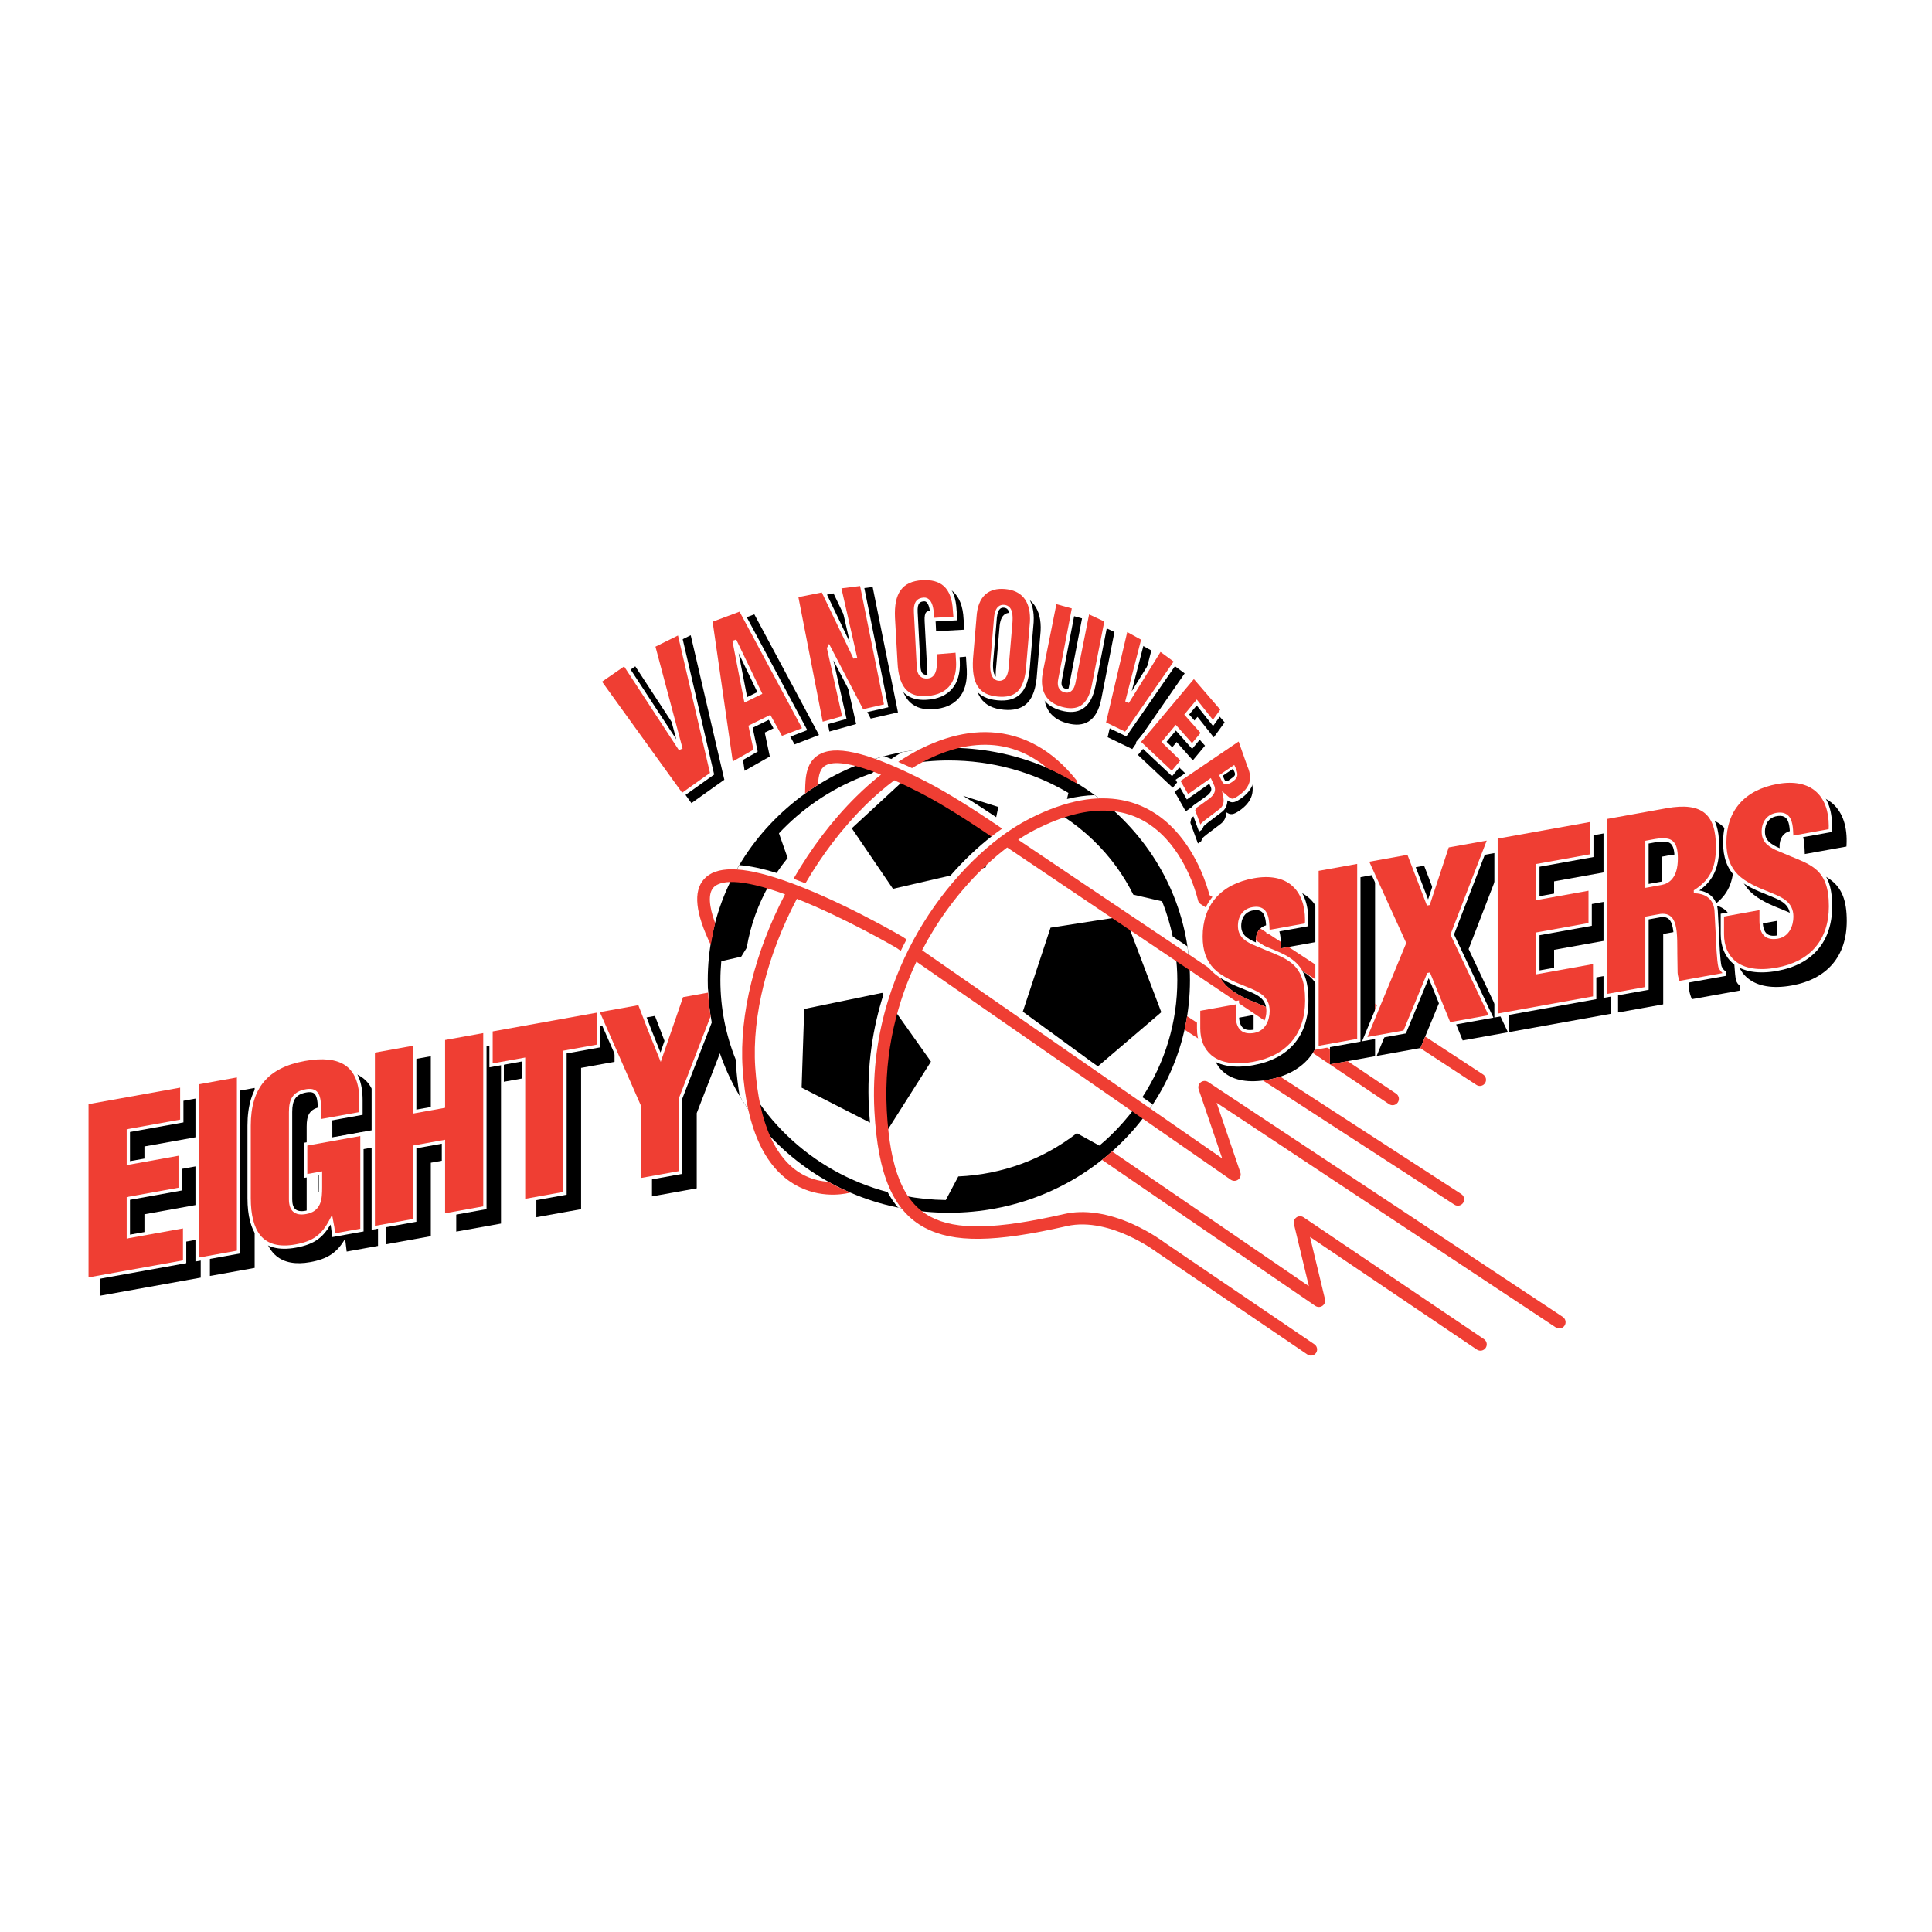 <?xml version="1.0" encoding="utf-8"?>
<!-- Generator: Adobe Illustrator 13.0.0, SVG Export Plug-In . SVG Version: 6.00 Build 14948)  -->
<!DOCTYPE svg PUBLIC "-//W3C//DTD SVG 1.0//EN" "http://www.w3.org/TR/2001/REC-SVG-20010904/DTD/svg10.dtd">
<svg version="1.0" id="Layer_1" xmlns="http://www.w3.org/2000/svg" xmlns:xlink="http://www.w3.org/1999/xlink" x="0px" y="0px"
	 width="192.756px" height="192.756px" viewBox="0 0 192.756 192.756" enable-background="new 0 0 192.756 192.756"
	 xml:space="preserve">
<g>
	<polygon fill-rule="evenodd" clip-rule="evenodd" fill="#FFFFFF" points="0,0 192.756,0 192.756,192.756 0,192.756 0,0 	"/>
	<path fill-rule="evenodd" clip-rule="evenodd" d="M182.645,87.784c-0.663-0.495-1.481-0.824-2.429-1.205l-1.491-0.627
		c-0.832-0.42-1.266-0.832-1.161-1.788c0.089-0.754,0.562-1.229,1.298-1.3c0.325-0.036,0.566,0.02,0.743,0.172
		c0.388,0.334,0.418,1.095,0.443,1.765l0.017,0.409l0.187-0.034l3.97-0.714l0.007-0.13c0.103-1.827-0.372-3.262-1.374-4.148
		c-0.967-0.855-2.387-1.144-4.107-0.834c-3.418,0.615-5.378,2.859-5.378,6.157c0,1.493,0.4,2.591,1.258,3.456
		c0.845,0.82,2.049,1.335,3.211,1.793c-0.005-0.001,0.319,0.134,0.319,0.134c0.978,0.403,1.9,0.784,1.9,2.023
		c0,0.757-0.331,1.701-1.264,1.868c-0.47,0.084-0.826,0.028-1.061-0.167c-0.272-0.229-0.405-0.651-0.405-1.292v-1.454l-4.195,0.755
		v2.035c0,1.242,0.425,2.254,1.229,2.926c0.985,0.824,2.506,1.08,4.396,0.74c3.544-0.637,5.495-2.924,5.495-6.439
		C184.252,89.852,183.771,88.625,182.645,87.784L182.645,87.784z"/>
	<path fill-rule="evenodd" clip-rule="evenodd" d="M173.553,98.309c-0.14-0.096-0.246-0.242-0.346-0.473
		c-0.141-0.66-0.205-2.182-0.262-3.524l-0.105-1.977c-0.065-1.118-0.748-1.856-1.843-2.036c1.397-1.007,1.985-2.301,1.985-4.38
		c0-1.723-0.399-2.896-1.223-3.584c-0.862-0.721-2.201-0.906-4.094-0.565l-6.23,1.122v18.123l4.504-0.811c0,0,0-6.756,0-7.021
		c0.22-0.04,1.24-0.223,1.24-0.223c0.755-0.081,1.103,0.332,1.229,1.474c0.065,0.592,0.064,1.333,0.064,2.117l0.029,1.981
		c0.027,0.406,0.141,0.748,0.248,1.029l0.049,0.127l4.823-0.867v-0.461L173.553,98.309L173.553,98.309L173.553,98.309z
		 M165.774,85.479c2.039-0.415,2.917-0.478,2.917,1.633c0,1.091-0.285,2.257-1.494,2.475l-1.423,0.256V85.479L165.774,85.479z"/>
	<path fill-rule="evenodd" clip-rule="evenodd" d="M155.053,98.27c0-0.342,0-3.264,0-3.507c0.257-0.046,5.217-0.939,5.217-0.939
		v-3.892c0,0-4.858,0.875-5.217,0.939c0-0.333,0-2.701,0-2.938c0.257-0.046,5.383-0.969,5.383-0.969v-3.893l-0.193,0.035
		l-9.693,1.744v18.123l10.172-1.83V97.25C160.721,97.25,155.414,98.205,155.053,98.27L155.053,98.27z"/>
	<path fill-rule="evenodd" clip-rule="evenodd" d="M146.525,94.686c0.05-0.13,3.779-9.792,3.779-9.792l-0.289,0.052l-4.271,0.769
		c0,0-1.594,4.83-1.807,5.474c-0.243-0.634-1.853-4.816-1.853-4.816l-4.492,0.809c0,0,3.747,8.243,3.806,8.371
		c-0.054,0.13-4.049,9.795-4.049,9.795l4.369-0.787c0,0,2.05-4.959,2.279-5.514c0.227,0.559,1.936,4.756,1.936,4.756l4.518-0.812
		C150.452,102.99,146.584,94.811,146.525,94.686L146.525,94.686z"/>
	<polygon fill-rule="evenodd" clip-rule="evenodd" points="136.998,87.289 132.688,88.064 132.688,106.188 137.192,105.377 
		137.192,87.254 136.998,87.289 	"/>
	<path fill-rule="evenodd" clip-rule="evenodd" d="M130.39,97.188c-0.663-0.496-1.481-0.824-2.429-1.205l-1.491-0.628
		c-0.832-0.421-1.266-0.832-1.161-1.788c0.089-0.754,0.562-1.229,1.299-1.3c0.324-0.036,0.566,0.021,0.742,0.172
		c0.389,0.334,0.418,1.095,0.443,1.766l0.017,0.409l0.187-0.034l3.97-0.715l0.007-0.13c0.104-1.828-0.372-3.262-1.374-4.148
		c-0.967-0.855-2.388-1.144-4.108-0.834c-3.417,0.615-5.376,2.858-5.376,6.157c0,1.494,0.399,2.592,1.257,3.457
		c0.845,0.818,2.049,1.334,3.211,1.793c-0.004-0.002,0.32,0.133,0.32,0.133c0.977,0.404,1.899,0.785,1.899,2.021
		c0,0.758-0.331,1.701-1.264,1.869c-0.47,0.086-0.826,0.029-1.061-0.168c-0.272-0.227-0.405-0.65-0.405-1.291v-1.455l-4.195,0.756
		v2.035c0,1.242,0.425,2.254,1.229,2.926c0.985,0.824,2.506,1.08,4.396,0.74c3.544-0.637,5.495-2.924,5.495-6.439
		C131.997,99.256,131.517,98.029,130.39,97.188L130.39,97.188z"/>
	<path fill-rule="evenodd" clip-rule="evenodd" d="M111.669,81.392c-4.543-4.375-10.58-6.786-17.001-6.786
		c-6.42,0-12.458,2.41-17.001,6.786c-4.549,4.382-7.054,10.209-7.054,16.411c0,0.867,0.055,1.727,0.151,2.578l-1.422,0.256
		c0,0-1.803,5.234-2.022,5.869c-0.241-0.629-1.977-5.15-1.977-5.15l-4.522,0.814l-10.55,1.898v3.859c0,0,2.899-0.521,3.242-0.584
		c0,0.383,0,14.098,0,14.098l4.464-0.803c0,0,0-13.828,0-14.098c0.25-0.045,3.336-0.602,3.336-0.602v-2.648
		c1.109,2.527,3.715,8.461,3.736,8.51c0,0.068,0,7.564,0,7.564l4.465-0.805c0,0,0-7.445,0-7.506c0.011-0.031,1.186-3.062,2.31-5.969
		c1.163,3.402,3.138,6.521,5.843,9.127c4.542,4.375,10.581,6.785,17.001,6.785c6.421,0,12.458-2.41,17.001-6.785
		c4.549-4.383,7.054-10.211,7.054-16.41C118.723,91.603,116.218,85.774,111.669,81.392L111.669,81.392z"/>
	<path fill-rule="evenodd" clip-rule="evenodd" d="M49.791,104.154l-4.271,0.77c0,0,0,6.502,0,6.766
		c-0.229,0.041-2.217,0.4-2.537,0.457c0-0.371,0-6.766,0-6.766l-4.464,0.803v17.957l4.464-0.805c0,0,0-7.064,0-7.33
		c0.229-0.041,2.217-0.4,2.537-0.457c0,0.373,0,7.33,0,7.33l4.465-0.803v-17.957L49.791,104.154L49.791,104.154z"/>
	<path fill-rule="evenodd" clip-rule="evenodd" d="M31.771,115.457v3.506c0,0,1.188-0.213,1.48-0.266c0,0.289,0,1.189,0,1.189
		c0,1.24-0.095,2.135-1.321,2.355c-0.454,0.082-0.792,0.031-1.006-0.146c-0.217-0.182-0.327-0.516-0.327-0.992v-8.717
		c0-1.061,0.244-1.76,1.459-1.957c0.341-0.055,0.583-0.016,0.74,0.119c0.299,0.256,0.361,0.891,0.361,1.766v1.16l4.465-0.805v-1.453
		c0-1.646-0.441-2.852-1.31-3.578c-0.967-0.809-2.481-1.035-4.5-0.672c-3.875,0.697-5.681,2.852-5.681,6.775v7.236
		c0,2.078,0.482,3.533,1.432,4.328c0.802,0.67,1.943,0.879,3.391,0.617c1.725-0.311,2.678-0.943,3.479-2.33
		c0.054,0.449,0.155,1.277,0.155,1.277l3.127-0.564v-9.92L31.771,115.457L31.771,115.457z"/>
	<polygon fill-rule="evenodd" clip-rule="evenodd" points="25.213,108.578 20.943,109.346 20.943,127.303 25.407,126.5 
		25.407,108.543 25.213,108.578 	"/>
	<path fill-rule="evenodd" clip-rule="evenodd" d="M14.41,124.619c0-0.34,0-3.229,0-3.471c0.257-0.047,5.169-0.932,5.169-0.932
		v-3.857c0,0-4.81,0.865-5.169,0.93c0-0.332,0-2.672,0-2.908c0.258-0.045,5.334-0.959,5.334-0.959v-3.859l-0.194,0.035l-9.604,1.729
		v17.955l10.08-1.812v-3.859C20.026,123.609,14.771,124.555,14.41,124.619L14.41,124.619z"/>
	<path fill-rule="evenodd" clip-rule="evenodd" fill="#FFFFFF" d="M117.289,95.148l1.36,0.912c-0.043-0.55-0.099-1.097-0.181-1.639
		l-1.466-0.983c-0.253-1.201-0.604-2.375-1.057-3.511l-2.875-0.665c-0.987-1.991-2.329-3.826-3.997-5.432
		c-0.937-0.902-1.949-1.704-3.022-2.404l0.081-0.348c1.71-0.501,3.289-0.646,4.729-0.425c-0.53-0.467-1.081-0.906-1.647-1.321
		c-0.854,0.021-1.773,0.141-2.761,0.383l0.142-0.606c-3.553-2.107-7.648-3.238-11.927-3.238c-1.439,0-2.857,0.132-4.242,0.381
		c1.161-0.705,2.32-1.245,3.46-1.625c-1.317,0.041-2.617,0.177-3.889,0.417c-0.358,0.211-0.715,0.441-1.073,0.68
		c-0.236-0.097-0.467-0.188-0.692-0.273c-0.692,0.184-1.375,0.397-2.045,0.64c0.449,0.13,0.95,0.297,1.508,0.507
		c-0.229,0.173-0.457,0.351-0.684,0.535c0.048-0.017,0.098-0.03,0.146-0.046c-3.207,1.073-6.146,2.836-8.616,5.216
		c-0.284,0.273-0.558,0.553-0.824,0.838l0.711,2.016l0.157,0.446c-0.395,0.483-0.764,0.981-1.107,1.494
		c-1.445-0.45-2.681-0.709-3.714-0.78c-0.242,0.409-0.472,0.823-0.688,1.245c0.824-0.021,2.013,0.142,3.709,0.646
		c-1.136,1.969-1.91,4.113-2.285,6.355l-0.546,0.884L72.6,95.756l-0.637,0.146c-0.056,0.628-0.089,1.261-0.089,1.898
		c0,2.758,0.531,5.436,1.536,7.932c0.007,0.174,0.013,0.348,0.024,0.52c0.074,1.105,0.197,2.137,0.365,3.1
		c0.611,1.027,1.309,2.01,2.086,2.943c-0.373-0.996-0.666-2.123-0.875-3.377c0-0.002-0.001-0.002-0.001-0.004
		c0.969,1.582,2.149,3.057,3.533,4.389c2.825,2.723,6.265,4.633,10.016,5.631c-0.001,0-0.002,0-0.003-0.002
		c0.311,0.58,0.66,1.096,1.053,1.549c0.755,0.156,1.521,0.275,2.294,0.359c-0.622-0.391-1.165-0.896-1.635-1.52
		c1.337,0.25,2.706,0.391,4.095,0.408l1.248-2.354c4.354-0.193,8.459-1.701,11.826-4.318l2.245,1.242
		c0.379-0.32,0.752-0.648,1.112-0.996c0.91-0.875,1.728-1.816,2.46-2.805c0.352,0.244,0.696,0.482,1.037,0.719
		c0.251-0.34,0.491-0.684,0.722-1.035c-0.338-0.234-0.685-0.475-1.037-0.719c2.267-3.461,3.486-7.471,3.486-11.662
		C117.461,96.908,117.399,96.022,117.289,95.148L117.289,95.148L117.289,95.148z M89.357,119.129c0.035,0.01,0.07,0.016,0.105,0.025
		C89.427,119.145,89.392,119.139,89.357,119.129L89.357,119.129z"/>
	<path fill-rule="evenodd" clip-rule="evenodd" d="M99.389,81.53l0.214-1.021l-3.517-1.109C97.273,80.13,98.428,80.885,99.389,81.53
		L99.389,81.53z"/>
	<path fill-rule="evenodd" clip-rule="evenodd" d="M102.045,100.934l7.021,5.125c0.157,0.109,0.315,0.219,0.472,0.328l6.326-5.4
		l-3.463-9.115l-0.6-0.402l-6.989,1.084L102.045,100.934L102.045,100.934z"/>
	<path fill-rule="evenodd" clip-rule="evenodd" d="M96.968,86.858l1.373-0.318l0.256-1.225C98.045,85.796,97.5,86.313,96.968,86.858
		L96.968,86.858z"/>
	<path fill-rule="evenodd" clip-rule="evenodd" d="M94.833,87.352c1.313-1.504,2.724-2.846,4.165-3.958l0.111-0.531
		c-0.076-0.052-0.152-0.104-0.229-0.156c-1.826-1.231-4.453-2.929-6.596-4.029c-0.704-0.361-1.356-0.68-1.965-0.965l-5.337,4.926
		l4.11,6.041L94.833,87.352L94.833,87.352z"/>
	<path fill-rule="evenodd" clip-rule="evenodd" d="M86.692,110.543c-0.23-4.283,0.422-8.088,1.447-11.318l-0.12-0.168L87.95,99.07
		l-7.712,1.592l-0.261,7.854l6.824,3.49C86.757,111.533,86.72,111.049,86.692,110.543L86.692,110.543z"/>
	<path fill-rule="evenodd" clip-rule="evenodd" d="M92.883,105.916l-3.835-5.408c-0.825,2.902-1.323,6.246-1.123,9.969
		c0.042,0.777,0.103,1.508,0.182,2.197l0.367,0.188L92.883,105.916L92.883,105.916z"/>
	<path fill-rule="evenodd" clip-rule="evenodd" fill="#EF3E33" d="M98.818,74.321c2.056,0.118,3.94,0.887,5.631,2.286
		c0.604,0.273,1.269,0.614,1.856,0.93c0.47,0.253,0.889,0.489,1.188,0.66c0.004-0.144-0.039-0.29-0.136-0.411
		c-2.372-2.949-5.221-4.539-8.468-4.724c-2.938-0.168-6.124,0.863-9.269,2.954c0.44,0.19,0.894,0.394,1.372,0.619
		C93.68,74.987,96.357,74.181,98.818,74.321L98.818,74.321z"/>
	<path fill-rule="evenodd" clip-rule="evenodd" fill="#EF3E33" d="M79.171,87.673c0.394,0.146,0.79,0.298,1.187,0.457
		c1.666-2.854,3.683-5.518,5.969-7.776c0.955-0.944,1.925-1.773,2.898-2.503c0.788,0.354,1.658,0.772,2.622,1.267
		c2.142,1.1,4.769,2.798,6.595,4.029c0.16,0.108,0.316,0.214,0.469,0.318c0.357-0.278,0.715-0.546,1.074-0.794
		c-0.267-0.183-0.546-0.374-0.838-0.569c-1.854-1.25-4.526-2.978-6.724-4.105c-5.345-2.743-8.669-3.644-10.46-2.837
		c-1.569,0.706-1.606,2.413-1.633,3.659l-0.009,0.354c0,0.001,0,0.002,0,0.003c0.434-0.32,0.843-0.591,1.168-0.795
		c0.042-0.026,0.082-0.051,0.121-0.075c0.049-0.982,0.205-1.696,0.87-1.995c0.704-0.316,2.21-0.318,5.417,0.975
		c-0.827,0.655-1.648,1.375-2.457,2.174C83.031,81.835,80.911,84.652,79.171,87.673L79.171,87.673z"/>
	<path fill-rule="evenodd" clip-rule="evenodd" fill="#EF3E33" d="M82.652,117.91c-0.689-0.045-1.507-0.203-2.338-0.611
		c-2.87-1.412-4.586-5.146-4.963-10.803c-0.348-5.211,1.241-11.294,4.153-16.822c4.79,1.903,9.706,4.76,9.92,4.885
		c0.002,0.002,0.161,0.111,0.446,0.309c0.189-0.394,0.381-0.772,0.575-1.138c-0.21-0.145-0.322-0.223-0.322-0.223
		c-0.013-0.009-0.026-0.018-0.04-0.026c-0.266-0.156-6.566-3.837-12.058-5.701c-4.071-1.382-6.624-1.397-7.805-0.046
		c-1.069,1.223-0.84,3.364,0.694,6.536c0.03-0.174,0.063-0.364,0.1-0.565c0.094-0.51,0.21-1.082,0.338-1.6
		c-0.633-1.714-0.703-2.944-0.182-3.54c0.448-0.512,1.88-1.14,6.449,0.411c0.233,0.079,0.468,0.163,0.704,0.249
		c-2.973,5.702-4.59,11.971-4.231,17.355c0.415,6.219,2.321,10.205,5.665,11.852c2.546,1.252,4.945,0.584,5.046,0.557
		c0.011-0.004,0.02-0.01,0.03-0.014c-0.165-0.064-0.4-0.164-0.686-0.295C83.731,118.49,83.209,118.232,82.652,117.91L82.652,117.91z
		"/>
	<path fill-rule="evenodd" clip-rule="evenodd" fill="#EF3E33" d="M139.012,101.33c-0.596-0.391-1.203-0.789-1.819-1.193v1.479
		l1.339,0.877C138.686,102.119,138.847,101.73,139.012,101.33L139.012,101.33z"/>
	<path fill-rule="evenodd" clip-rule="evenodd" fill="#EF3E33" d="M132.688,97.186c-1.422-0.932-2.818-1.847-4.129-2.707
		l-0.563,0.102l-0.187,0.034l-0.017-0.409c-0.003-0.078-0.006-0.157-0.01-0.236c-0.714-0.468-1.396-0.915-2.036-1.334
		c-0.238,0.224-0.393,0.539-0.438,0.933c-0.01,0.089-0.011,0.169-0.011,0.249l7.391,4.845V97.186L132.688,97.186z"/>
	<path fill-rule="evenodd" clip-rule="evenodd" fill="#EF3E33" d="M155.916,131.389l-35.381-23.438
		c-0.225-0.148-0.52-0.139-0.734,0.027c-0.157,0.121-0.245,0.307-0.245,0.498c0,0.068,0.011,0.137,0.033,0.205
		c0,0,1.929,5.66,2.349,6.895c-2.187-1.518-23.452-16.268-29.94-20.768c0.386-0.74,0.777-1.427,1.159-2.045
		c2.022-3.274,4.635-6.177,7.33-8.21c0.565,0.396,16.191,10.894,27.254,18.322c0.041-0.188,0.062-0.379,0.062-0.561
		c0-0.578-0.203-0.969-0.519-1.262c-0.212-0.143-0.425-0.285-0.64-0.43c-0.233-0.119-0.485-0.223-0.741-0.33
		c0,0-0.324-0.135-0.32-0.133c-1.162-0.459-2.366-0.975-3.211-1.793c-0.341-0.344-0.606-0.727-0.806-1.154
		c-9.623-6.46-19.639-13.188-19.983-13.432c0.558-0.369,1.116-0.702,1.671-0.986c5.525-2.833,9.929-2.531,13.087,0.899
		c2.39,2.594,3.172,6.089,3.18,6.124c0.034,0.158,0.13,0.296,0.266,0.385l2.163,1.418c0.212-0.357,0.465-0.684,0.753-0.983
		c-1.217-0.798-1.972-1.292-2.035-1.334c-0.23-0.895-1.15-3.985-3.418-6.447c-2.462-2.673-6.985-5.044-14.56-1.161
		c-3.801,1.949-7.758,5.843-10.583,10.417c-2.465,3.991-5.311,10.484-4.866,18.758c0.343,6.373,1.892,9.957,5.022,11.621
		c2.874,1.527,6.98,1.48,14.173-0.162c2.213-0.504,4.547,0.238,6.115,0.949c1.721,0.781,2.918,1.697,2.931,1.705l14.962,10.16
		c0.282,0.193,0.666,0.119,0.857-0.162c0.073-0.107,0.107-0.229,0.107-0.348c0-0.197-0.095-0.393-0.271-0.512
		c0,0-14.897-10.115-14.92-10.131c-0.123-0.094-1.354-1.02-3.155-1.838c-2.497-1.133-4.884-1.488-6.901-1.027
		c-6.783,1.549-10.767,1.631-13.318,0.275c-2.705-1.438-4.051-4.705-4.368-10.598c-0.325-6.039,1.176-11.09,2.956-14.855
		c7.198,4.994,31.364,21.756,31.364,21.756c0.224,0.154,0.522,0.148,0.739-0.016c0.161-0.121,0.251-0.309,0.251-0.504
		c0-0.068-0.011-0.137-0.033-0.203c0,0-1.943-5.705-2.37-6.957c2.57,1.701,33.839,22.414,33.839,22.414
		c0.29,0.191,0.682,0.113,0.874-0.178C156.285,131.973,156.206,131.58,155.916,131.389L155.916,131.389z"/>
	<path fill-rule="evenodd" clip-rule="evenodd" fill="#EF3E33" d="M132.688,104.68c-0.369-0.246-0.749-0.502-1.14-0.764
		c-0.152,0.406-0.343,0.785-0.572,1.133c4.473,3.004,7.611,5.111,7.611,5.111c0.289,0.193,0.682,0.117,0.875-0.174
		c0.194-0.289,0.117-0.682-0.172-0.875c0,0-1.896-1.271-4.833-3.242l-1.77,0.318V104.68L132.688,104.68z"/>
	<path fill-rule="evenodd" clip-rule="evenodd" fill="#EF3E33" d="M148.16,108.066c0.068-0.105,0.102-0.223,0.102-0.338
		c0-0.201-0.098-0.4-0.279-0.518c0,0-2.406-1.578-5.789-3.795c-0.277,0.67-0.474,1.145-0.474,1.145l-0.024,0.006l5.61,3.678
		C147.591,108.432,147.974,108.352,148.16,108.066L148.16,108.066z"/>
	<path fill-rule="evenodd" clip-rule="evenodd" fill="#EF3E33" d="M127.733,107.418c-0.387,0.127-0.797,0.23-1.231,0.309
		c-0.171,0.031-0.336,0.051-0.5,0.072l19.104,12.391c0.292,0.189,0.683,0.107,0.872-0.186c0.069-0.105,0.102-0.225,0.102-0.344
		c0-0.205-0.101-0.408-0.287-0.529L127.733,107.418L127.733,107.418z"/>
	<path fill-rule="evenodd" clip-rule="evenodd" fill="#EF3E33" d="M118.436,101.389c-0.072,0.449-0.16,0.893-0.259,1.336
		l2.719,1.762c-0.012-0.139-0.019-0.281-0.019-0.426v-1.09L118.436,101.389L118.436,101.389z"/>
	<path fill-rule="evenodd" clip-rule="evenodd" fill="#EF3E33" d="M148.056,133.605l-17.994-12.152
		c-0.216-0.145-0.499-0.143-0.713,0.004c-0.172,0.121-0.271,0.314-0.271,0.52c0,0.049,0.006,0.098,0.018,0.146
		c0,0,1.222,5.084,1.489,6.197c-1.8-1.232-15.886-10.877-19.637-13.445c-0.327,0.289-0.66,0.572-1.001,0.844l21.277,14.568
		c0.216,0.146,0.5,0.146,0.715,0c0.174-0.121,0.272-0.316,0.272-0.521c0-0.049-0.005-0.098-0.017-0.146c0,0-1.225-5.094-1.493-6.211
		c1.946,1.314,16.648,11.242,16.648,11.242c0.288,0.195,0.681,0.119,0.876-0.17C148.42,134.191,148.344,133.801,148.056,133.605
		L148.056,133.605z"/>
	<path fill-rule="evenodd" clip-rule="evenodd" fill="#FFFFFF" d="M70.635,98.701L67.9,99.195c0,0-1.788,5.188-2.002,5.811
		c-0.237-0.588-0.916-2.275-0.916-2.275L63.9,99.914l-4.521,0.814c0,0,4.201,9.568,4.229,9.631c0,0.068,0,7.564,0,7.564l4.465-0.805
		c0,0,0-7.447,0-7.508c0.014-0.035,1.676-4.328,2.94-7.596C70.807,100.93,70.679,99.822,70.635,98.701L70.635,98.701z"/>
	<path fill-rule="evenodd" clip-rule="evenodd" fill="#FFFFFF" d="M12.969,119.707c0.243-0.045,5.169-0.932,5.169-0.932v-3.857
		c0,0-4.837,0.869-5.169,0.93c0-0.305,0-2.678,0-2.908c0.244-0.043,5.333-0.959,5.333-0.959v-3.859l-0.194,0.035l-9.604,1.729
		v17.955l10.08-1.814v-3.857c0,0-5.279,0.949-5.615,1.01C12.969,122.861,12.969,119.943,12.969,119.707L12.969,119.707z"/>
	<polygon fill-rule="evenodd" clip-rule="evenodd" fill="#FFFFFF" points="19.501,107.904 19.501,125.861 23.966,125.057 
		23.966,107.102 23.771,107.137 19.501,107.904 	"/>
	<path fill-rule="evenodd" clip-rule="evenodd" fill="#FFFFFF" d="M30.33,117.521c0,0,1.269-0.229,1.48-0.268
		c0,0.203,0,1.191,0,1.191c0,0.562-0.014,1.104-0.187,1.523c-0.19,0.463-0.551,0.727-1.134,0.83
		c-0.47,0.086-0.815,0.029-1.029-0.166c-0.202-0.184-0.305-0.512-0.305-0.971v-8.717c0-0.605,0.091-1.025,0.287-1.322
		c0.225-0.34,0.597-0.541,1.172-0.635c0.587-0.094,0.779,0.104,0.888,0.309c0.188,0.35,0.213,0.992,0.213,1.576v1.16l4.464-0.805
		v-1.453c0-1.799-0.524-3.066-1.558-3.766c-0.967-0.654-2.397-0.818-4.251-0.484c-1.948,0.352-3.351,1.064-4.288,2.182
		c-0.937,1.119-1.392,2.621-1.392,4.594v7.236c0,1.771,0.35,3.092,1.039,3.932c0.806,0.979,2.079,1.32,3.784,1.014
		c0.964-0.174,1.645-0.432,2.205-0.836c0.477-0.344,0.881-0.824,1.258-1.467c0.028,0.152,0.058,0.316,0.058,0.316l0.114,0.932
		l3.126-0.562v-9.92l-5.945,1.07V117.521L30.33,117.521z"/>
	<path fill-rule="evenodd" clip-rule="evenodd" fill="#FFFFFF" d="M44.078,103.482c0,0,0,6.512,0,6.766
		c-0.223,0.041-2.247,0.404-2.537,0.457c0-0.35,0-6.768,0-6.768l-4.465,0.805v17.955l4.465-0.803c0,0,0-7.076,0-7.33
		c0.222-0.041,2.247-0.404,2.537-0.457c0,0.354,0,7.33,0,7.33l4.464-0.803v-17.957l-0.194,0.035L44.078,103.482L44.078,103.482z"/>
	<path fill-rule="evenodd" clip-rule="evenodd" fill="#FFFFFF" d="M59.677,100.674l-10.85,1.953v3.859c0,0,2.942-0.529,3.243-0.584
		c0,0.373,0,14.098,0,14.098l4.464-0.805c0,0,0-13.832,0-14.096c0.229-0.043,3.336-0.602,3.336-0.602v-3.857L59.677,100.674
		L59.677,100.674z"/>
	<path fill-rule="evenodd" clip-rule="evenodd" fill="#EF3E33" d="M70.647,99.035c-0.298,0.053-0.526,0.094-0.526,0.094
		s-1.799,0.324-1.973,0.355c-0.059,0.172-2.227,6.463-2.227,6.463l-1.247-3.096c0,0-0.896-2.334-0.985-2.564
		c-0.235,0.041-3.508,0.631-3.842,0.691c0.155,0.352,4.088,9.312,4.088,9.312s0,6.885,0,7.238c0.318-0.059,3.569-0.643,3.806-0.686
		c0-0.256,0-7.293,0-7.293s1.926-4.975,3.158-8.16C70.776,100.615,70.69,99.828,70.647,99.035L70.647,99.035z"/>
	<path fill-rule="evenodd" clip-rule="evenodd" fill="#EF3E33" d="M13.432,109.332c0,0,4.184-0.754,4.541-0.818
		c0,0.312,0,2.957,0,3.191c-0.244,0.043-5.333,0.959-5.333,0.959v3.578c0,0,4.837-0.871,5.169-0.932c0,0.312,0,2.955,0,3.189
		c-0.243,0.045-5.169,0.932-5.169,0.932v4.141c0,0,5.28-0.951,5.615-1.012c0,0.311,0,2.955,0,3.189
		c-0.256,0.047-9.063,1.631-9.421,1.695c0-0.375,0-17.02,0-17.285C9.089,110.113,13.432,109.332,13.432,109.332L13.432,109.332z"/>
	<path fill-rule="evenodd" clip-rule="evenodd" fill="#EF3E33" d="M21.762,107.832c0,0,1.555-0.279,1.874-0.336
		c0,0.375,0,17.02,0,17.285c-0.237,0.043-3.487,0.629-3.806,0.686c0-0.377,0-17.02,0-17.287
		C20.067,108.139,21.762,107.832,21.762,107.832L21.762,107.832z"/>
	<path fill-rule="evenodd" clip-rule="evenodd" fill="#EF3E33" d="M25.984,123.26c-0.64-0.779-0.964-2.031-0.964-3.723v-7.236
		c0-1.893,0.43-3.326,1.315-4.381c0.886-1.057,2.225-1.732,4.094-2.07c1.766-0.318,3.114-0.172,4.008,0.432
		c0.938,0.637,1.414,1.811,1.414,3.494c0,0,0,1.006,0,1.178c-0.237,0.043-3.487,0.629-3.806,0.686c0-0.137,0-0.766,0-0.766
		c0-0.896-0.073-1.398-0.251-1.73c-0.224-0.418-0.626-0.576-1.231-0.479c-0.664,0.105-1.12,0.361-1.395,0.777
		c-0.237,0.357-0.342,0.822-0.342,1.504v8.717c0,0.557,0.139,0.965,0.412,1.215c0.293,0.268,0.733,0.352,1.31,0.246
		c0.695-0.125,1.146-0.461,1.38-1.029c0.196-0.477,0.212-1.053,0.212-1.648v-1.584c0,0-1.269,0.229-1.48,0.266
		c0-0.303,0-2.607,0-2.836c0.246-0.045,4.95-0.891,5.286-0.951c0,0.361,0,8.99,0,9.25c-0.221,0.041-2.248,0.404-2.512,0.453
		c-0.025-0.209-0.073-0.598-0.073-0.598l-0.23-1.248l-0.221,0.432c-0.421,0.824-0.847,1.363-1.383,1.75
		c-0.519,0.375-1.157,0.615-2.07,0.779C27.876,124.441,26.708,124.139,25.984,123.26L25.984,123.26z"/>
	<path fill-rule="evenodd" clip-rule="evenodd" fill="#EF3E33" d="M46.339,103.41c0,0,1.555-0.281,1.874-0.338
		c0,0.377,0,17.02,0,17.287c-0.237,0.041-3.487,0.627-3.806,0.686c0-0.354,0-7.332,0-7.332l-3.196,0.576c0,0,0,7.074,0,7.33
		c-0.236,0.043-3.487,0.627-3.806,0.686c0-0.377,0-17.02,0-17.287c0.237-0.043,3.488-0.627,3.806-0.686c0,0.35,0,6.768,0,6.768
		l3.196-0.576c0,0,0-6.514,0-6.766C44.644,103.715,46.339,103.41,46.339,103.41L46.339,103.41z"/>
	<path fill-rule="evenodd" clip-rule="evenodd" fill="#EF3E33" d="M54.378,101.963c0,0,4.803-0.863,5.163-0.93
		c0,0.311,0,2.955,0,3.189c-0.229,0.041-3.336,0.602-3.336,0.602s0,13.832,0,14.096c-0.237,0.043-3.487,0.629-3.806,0.686
		c0-0.373,0-14.098,0-14.098s-2.942,0.529-3.243,0.584c0-0.311,0-2.955,0-3.189C49.415,102.855,54.378,101.963,54.378,101.963
		L54.378,101.963z"/>
	<path fill-rule="evenodd" clip-rule="evenodd" fill="#FFFFFF" d="M128.934,95.733c-0.663-0.496-1.481-0.824-2.43-1.205l-1.49-0.627
		c-0.831-0.421-1.265-0.832-1.161-1.788c0.09-0.755,0.563-1.229,1.299-1.3c0.325-0.036,0.567,0.021,0.743,0.172
		c0.388,0.334,0.418,1.094,0.443,1.764l0.017,0.41l0.187-0.034l3.97-0.715l0.007-0.13c0.103-1.828-0.372-3.262-1.374-4.148
		c-0.967-0.855-2.387-1.144-4.108-0.834c-3.417,0.615-5.377,2.859-5.377,6.157c0,1.494,0.4,2.592,1.258,3.456
		c0.844,0.82,2.049,1.335,3.21,1.794c-0.004-0.002,0.321,0.133,0.321,0.133c0.977,0.404,1.899,0.785,1.899,2.021
		c0,0.758-0.331,1.701-1.265,1.869c-0.469,0.084-0.825,0.027-1.06-0.168c-0.273-0.229-0.406-0.65-0.406-1.291v-1.455l-4.195,0.756
		v2.035c0,1.242,0.426,2.254,1.23,2.926c0.985,0.824,2.505,1.08,4.396,0.74c3.544-0.637,5.495-2.924,5.495-6.439
		C130.542,97.801,130.061,96.574,128.934,95.733L128.934,95.733z"/>
	<polygon fill-rule="evenodd" clip-rule="evenodd" fill="#FFFFFF" points="131.233,86.609 131.233,104.73 135.736,103.922 
		135.736,85.799 135.543,85.833 131.233,86.609 	"/>
	<path fill-rule="evenodd" clip-rule="evenodd" fill="#FFFFFF" d="M148.85,83.439l-0.289,0.052l-4.271,0.769
		c0,0-1.595,4.832-1.807,5.475c-0.243-0.633-1.853-4.817-1.853-4.817l-4.493,0.809c0,0,3.748,8.243,3.807,8.371
		c-0.054,0.13-4.05,9.795-4.05,9.795l4.37-0.787c0,0,2.05-4.959,2.278-5.512c0.228,0.557,1.937,4.754,1.937,4.754l4.518-0.814
		c0,0-3.868-8.178-3.928-8.304C145.119,93.1,148.85,83.439,148.85,83.439L148.85,83.439z"/>
	<path fill-rule="evenodd" clip-rule="evenodd" fill="#FFFFFF" d="M153.597,93.307c0.257-0.046,5.218-0.939,5.218-0.939v-3.893
		c0,0-4.858,0.875-5.218,0.939c0-0.333,0-2.701,0-2.938c0.258-0.046,5.384-0.969,5.384-0.969v-3.892l-0.194,0.035l-9.693,1.745
		v18.123l10.172-1.832v-3.891c0,0-5.307,0.955-5.668,1.021C153.597,96.473,153.597,93.549,153.597,93.307L153.597,93.307z"/>
	<path fill-rule="evenodd" clip-rule="evenodd" fill="#FFFFFF" d="M181.188,86.328c-0.663-0.495-1.48-0.824-2.428-1.204
		l-1.491-0.627c-0.832-0.421-1.267-0.832-1.162-1.788c0.09-0.754,0.563-1.229,1.299-1.3c0.325-0.036,0.566,0.021,0.743,0.172
		c0.389,0.334,0.417,1.095,0.443,1.766l0.017,0.409l0.187-0.034l3.97-0.714l0.007-0.13c0.103-1.828-0.373-3.262-1.375-4.149
		c-0.966-0.855-2.387-1.144-4.107-0.833c-3.417,0.615-5.377,2.859-5.377,6.157c0,1.493,0.399,2.591,1.258,3.456
		c0.845,0.82,2.049,1.336,3.211,1.793c-0.005-0.001,0.318,0.133,0.318,0.133c0.978,0.403,1.901,0.784,1.901,2.022
		c0,0.757-0.331,1.701-1.264,1.869c-0.47,0.085-0.826,0.028-1.061-0.167c-0.273-0.229-0.405-0.651-0.405-1.292V90.41l-4.196,0.755
		V93.2c0,1.243,0.426,2.254,1.23,2.927c0.985,0.824,2.505,1.08,4.396,0.74c3.543-0.637,5.495-2.924,5.495-6.439
		C182.797,88.396,182.316,87.169,181.188,86.328L181.188,86.328z"/>
	<path fill-rule="evenodd" clip-rule="evenodd" fill="#FFFFFF" d="M170.304,80.88c0.823,0.688,1.224,1.86,1.224,3.583
		c0,2.08-0.588,3.374-1.986,4.38c1.096,0.18,1.778,0.918,1.844,2.036l0.105,1.976c0.057,1.343,0.121,2.865,0.261,3.526
		c0.1,0.23,0.206,0.376,0.346,0.474l0.071,0.049v0.461l-4.823,0.867l-0.049-0.127c-0.101-0.264-0.22-0.619-0.248-1.029l-0.03-1.981
		c0.001-0.785,0.002-1.526-0.063-2.117c-0.127-1.142-0.476-1.555-1.23-1.474c0,0-1.02,0.184-1.24,0.224c0,0.265,0,7.021,0,7.021
		l-4.504,0.809V81.436l6.231-1.122C168.103,79.974,169.442,80.159,170.304,80.88L170.304,80.88L170.304,80.88z M164.483,84.161
		c0,0.245,0,3.683,0,4.03c0.29-0.052,1.229-0.221,1.229-0.221c0.901-0.162,1.358-0.94,1.358-2.312c0-0.798-0.129-1.275-0.405-1.501
		C166.282,83.842,165.514,83.955,164.483,84.161L164.483,84.161z"/>
	<path fill-rule="evenodd" clip-rule="evenodd" fill="#EF3E33" d="M125.142,103.053c1.133-0.203,1.534-1.309,1.534-2.193
		c0-1.457-1.117-1.918-2.104-2.326l-0.32-0.133c-1.136-0.447-2.307-0.947-3.104-1.724c-0.791-0.796-1.159-1.82-1.159-3.221
		c0-3.169,1.812-5.24,5.105-5.833c1.618-0.292,2.943-0.03,3.831,0.756c0.84,0.743,1.277,1.92,1.277,3.422
		c0,0.108-0.005,0.22-0.01,0.332c-0.233,0.042-3.199,0.576-3.524,0.634c0-0.007-0.001-0.031-0.001-0.031
		c-0.028-0.737-0.061-1.573-0.558-2.001c-0.246-0.212-0.579-0.296-0.992-0.25c-0.888,0.085-1.484,0.68-1.592,1.59
		c-0.137,1.261,0.59,1.74,1.346,2.123c0.007,0.003,1.51,0.636,1.51,0.636c0.927,0.372,1.728,0.693,2.356,1.163
		c1.034,0.772,1.475,1.919,1.475,3.835c0,3.338-1.854,5.51-5.224,6.115c-1.791,0.322-3.218,0.092-4.126-0.668
		c-0.728-0.609-1.111-1.533-1.111-2.674c0,0,0-1.523,0-1.76c0.239-0.043,3.199-0.576,3.536-0.637c0,0.279,0,1.061,0,1.061
		c0,0.744,0.172,1.25,0.524,1.545C124.124,103.076,124.571,103.156,125.142,103.053L125.142,103.053z"/>
	<path fill-rule="evenodd" clip-rule="evenodd" fill="#EF3E33" d="M135.407,86.193c0,0.382,0,17.184,0,17.454
		c-0.241,0.043-3.504,0.629-3.845,0.691c0-0.383,0-17.185,0-17.453C131.805,86.841,135.066,86.254,135.407,86.193L135.407,86.193z"
		/>
	<path fill-rule="evenodd" clip-rule="evenodd" fill="#EF3E33" d="M148.33,83.867c-0.199,0.516-3.619,9.376-3.619,9.376
		s3.629,7.673,3.804,8.044c-0.368,0.066-3.597,0.646-3.831,0.689c-0.096-0.236-2.016-4.951-2.016-4.951l-0.268,0.049
		c0,0-2.305,5.578-2.371,5.74c-0.156,0.027-3.104,0.559-3.6,0.646c0.217-0.525,3.873-9.37,3.873-9.37s-3.522-7.748-3.689-8.115
		c0.363-0.066,3.57-0.643,3.809-0.686c0.093,0.242,1.944,5.058,1.944,5.058l0.278-0.051c0,0,1.838-5.568,1.896-5.749
		C144.713,84.518,147.843,83.955,148.33,83.867L148.33,83.867z"/>
	<path fill-rule="evenodd" clip-rule="evenodd" fill="#EF3E33" d="M158.651,82.01c0,0.337,0,2.983,0,3.222
		c-0.258,0.046-5.384,0.969-5.384,0.969v3.607c0,0,4.858-0.874,5.218-0.939c0,0.337,0,2.983,0,3.223
		c-0.258,0.047-5.218,0.939-5.218,0.939v4.177c0,0,5.307-0.956,5.668-1.021c0,0.337,0,2.982,0,3.222
		c-0.258,0.047-9.146,1.646-9.513,1.713c0-0.383,0-17.185,0-17.453C149.681,83.624,158.284,82.075,158.651,82.01L158.651,82.01z"/>
	<path fill-rule="evenodd" clip-rule="evenodd" fill="#EF3E33" d="M177.396,93.649c1.133-0.204,1.534-1.309,1.534-2.193
		c0-1.458-1.118-1.92-2.104-2.327l-0.319-0.134c-1.135-0.447-2.306-0.947-3.104-1.723c-0.791-0.796-1.159-1.821-1.159-3.222
		c0-3.168,1.812-5.24,5.105-5.833c1.617-0.292,2.942-0.03,3.831,0.756c0.84,0.743,1.277,1.92,1.277,3.423
		c0,0.108-0.005,0.22-0.01,0.331c-0.232,0.042-3.199,0.576-3.524,0.635c0-0.007-0.001-0.03-0.001-0.03
		c-0.028-0.738-0.061-1.574-0.558-2.002c-0.246-0.212-0.579-0.295-0.991-0.25c-0.889,0.086-1.485,0.681-1.593,1.591
		c-0.138,1.26,0.59,1.739,1.347,2.122c0.006,0.003,1.511,0.636,1.511,0.636c0.926,0.372,1.726,0.693,2.354,1.163
		c1.034,0.772,1.475,1.919,1.475,3.836c0,3.337-1.855,5.509-5.224,6.115c-1.791,0.322-3.218,0.091-4.126-0.668
		c-0.727-0.608-1.111-1.533-1.111-2.674c0,0,0-1.523,0-1.759c0.239-0.043,3.199-0.576,3.536-0.637c0,0.28,0,1.061,0,1.061
		c0,0.745,0.172,1.25,0.524,1.545C176.379,93.671,176.826,93.751,177.396,93.649L177.396,93.649z"/>
	<path fill-rule="evenodd" clip-rule="evenodd" fill="#EF3E33" d="M166.27,80.638c1.79-0.322,3.041-0.16,3.824,0.495
		c0.743,0.622,1.104,1.711,1.104,3.331c0,1.772-0.362,3.184-2.13,4.314l-0.076,0.049v0.295l0.158,0.007
		c1.148,0.051,1.843,0.698,1.906,1.774c0,0.004,0.104,1.966,0.104,1.966c0.058,1.356,0.122,2.893,0.278,3.611
		c0.076,0.186,0.202,0.401,0.398,0.571c0,0.016,0,0.02,0,0.038c-0.247,0.044-4.018,0.724-4.275,0.771
		c-0.105-0.299-0.169-0.552-0.186-0.802l-0.029-1.962c0-0.089,0-0.177,0-0.264c0-0.696-0.006-1.348-0.066-1.889
		c-0.099-0.891-0.37-1.896-1.604-1.764l-1.522,0.274c0,0,0,6.755,0,7.021c-0.241,0.043-3.504,0.629-3.845,0.691
		c0-0.383,0-17.185,0-17.453C160.568,81.665,166.27,80.638,166.27,80.638L166.27,80.638L166.27,80.638z M164.286,83.862
		l-0.132,0.027v4.696l1.617-0.292c0.743-0.134,1.63-0.7,1.63-2.637c0-0.917-0.163-1.458-0.527-1.756
		C166.359,83.48,165.516,83.612,164.286,83.862L164.286,83.862z"/>
	<path fill-rule="evenodd" clip-rule="evenodd" d="M103.823,62.955l-0.352,4.151c-0.087,1.572-0.437,2.572-1.101,3.147
		c-0.532,0.461-1.257,0.644-2.216,0.56c-2.154-0.189-3.047-1.496-2.895-4.244l0.351-4.144c0.064-1.173,0.423-2.05,1.064-2.605
		c0.57-0.494,1.331-0.704,2.262-0.622C102.894,59.37,103.945,60.74,103.823,62.955L103.823,62.955L103.823,62.955z M100.817,61.148
		c-0.251-0.022-0.466,0.043-0.642,0.195c-0.364,0.316-0.443,0.936-0.472,1.44l-0.353,4.187c-0.066,1.198,0.24,1.832,0.912,1.891
		c0.232,0.021,0.443-0.045,0.609-0.188c0.369-0.32,0.451-0.956,0.483-1.536v0.007l0.354-4.194
		C101.741,62.389,101.806,61.235,100.817,61.148L100.817,61.148z"/>
	<path fill-rule="evenodd" clip-rule="evenodd" fill="#FFFFFF" d="M98.096,59.001c-0.627,0.542-0.977,1.403-1.041,2.557
		l-0.351,4.145c-0.15,2.7,0.723,3.984,2.831,4.169c0.938,0.083,1.646-0.095,2.163-0.542c0.649-0.562,0.991-1.546,1.077-3.099
		l0.352-4.151c0.122-2.204-0.88-3.512-2.822-3.683C99.395,58.316,98.651,58.52,98.096,59.001L98.096,59.001L98.096,59.001z
		 M99.669,67.638c-0.445-0.04-0.645-0.547-0.591-1.512l0.354-4.192c0.021-0.404,0.082-0.963,0.351-1.195
		c0.101-0.087,0.224-0.123,0.377-0.11c0.538,0.047,0.617,0.604,0.571,1.423l-0.354,4.194c-0.025,0.476-0.091,1.053-0.361,1.288
		C99.921,67.616,99.808,67.65,99.669,67.638L99.669,67.638z"/>
	<path fill-rule="evenodd" clip-rule="evenodd" d="M75.22,61.309l-3.019,1.125l2.087,14.468l2.516-1.426
		c0,0-0.489-2.315-0.504-2.387c0.064-0.031,1.745-0.857,1.823-0.896c0.043,0.078,1.154,2.076,1.154,2.076l2.436-0.939L75.26,61.294
		L75.22,61.309L75.22,61.309z"/>
	<path fill-rule="evenodd" clip-rule="evenodd" d="M68.701,63.481l-2.733,1.354c0,0,2.074,7.788,2.513,9.438
		c-0.928-1.418-5.099-7.792-5.099-7.792l-2.831,1.956l8.433,11.691l3.283-2.335l-3.354-14.417L68.701,63.481L68.701,63.481z"/>
	<path fill-rule="evenodd" clip-rule="evenodd" d="M108.975,62.026l-1.456,7.319c-0.056,0.289-0.177,0.516-0.325,0.607
		c-0.084,0.052-0.18,0.062-0.293,0.031c-0.361-0.101-0.469-0.353-0.369-0.872l1.423-7.413l-2.256-0.622l-0.04,0.196l-1.383,6.919
		c-0.401,2.086,0.348,3.455,2.166,3.958c0.869,0.241,1.596,0.185,2.162-0.166c0.633-0.393,1.062-1.157,1.277-2.271l1.307-6.659
		L108.975,62.026L108.975,62.026z"/>
	<path fill-rule="evenodd" clip-rule="evenodd" d="M116.272,65.769c0,0-1.97,3.17-2.773,4.464c0.387-1.505,1.37-5.333,1.37-5.333
		l-2.066-1.14L112.746,64l-2.238,9.549l2.458,1.187l5.229-7.552L116.272,65.769L116.272,65.769z"/>
	<path fill-rule="evenodd" clip-rule="evenodd" d="M116.345,75.293c0.096-0.117,0.924-1.114,1.044-1.26
		c0.137,0.154,1.622,1.826,1.622,1.826l1.213-1.462c0,0-1.519-1.709-1.622-1.826c0.088-0.105,0.748-0.901,0.871-1.049
		c0.135,0.171,1.624,2.044,1.624,2.044l1.085-1.496l-2.998-3.474l-0.073,0.087l-5.581,6.64l3.476,3.269l1.219-1.463
		C118.224,77.129,116.464,75.41,116.345,75.293L116.345,75.293z"/>
	<path fill-rule="evenodd" clip-rule="evenodd" d="M124.666,77.441l-1.006-2.858l-0.2,0.136l-6.278,4.259l1.121,1.97
		c0,0,1.927-1.354,2.238-1.572c0.074,0.165,0.16,0.354,0.16,0.354c0.026,0.072,0.041,0.14,0.041,0.206
		c0,0.192-0.116,0.371-0.377,0.594l-0.712,0.516l-0.685,0.48c-0.128,0.101-0.144,0.228-0.153,0.312l-0.035,0.146l-0.013,0.12
		l0.749,2.05l0.323-0.219l0.035-0.09l0.109-0.238c0.193-0.198,0.707-0.58,1.159-0.917l0.674-0.513
		c0.343-0.264,0.528-0.673,0.528-1.138V81.04c0.43,0.292,0.713,0.249,1.291-0.144C124.97,79.991,125.307,78.861,124.666,77.441
		L124.666,77.441z"/>
	<path fill-rule="evenodd" clip-rule="evenodd" d="M86.893,58.586l-2.441,0.309c0,0,0.885,3.899,1.296,5.706
		c-0.812-1.693-2.588-5.402-2.588-5.402l-2.984,0.597l2.574,13.189l2.667-0.748c0,0-0.929-4.157-1.303-5.832
		c0.807,1.547,2.757,5.29,2.757,5.29l2.719-0.62l-2.524-12.511L86.893,58.586L86.893,58.586z"/>
	<path fill-rule="evenodd" clip-rule="evenodd" d="M96.376,65.513l-2.725,0.226l-0.003,0.895c0.045,1.022-0.112,1.464-0.525,1.489
		c-0.174,0.011-0.3-0.021-0.385-0.099c-0.122-0.109-0.191-0.33-0.205-0.657l-0.283-5.423c-0.02-0.446,0.031-0.719,0.158-0.858
		c0.085-0.092,0.223-0.141,0.422-0.148c0.074-0.005,0.132,0.018,0.19,0.069c0.089,0.08,0.3,0.354,0.336,1.161l0.037,0.808
		l2.834-0.153l-0.091-1.063c-0.055-1.238-0.409-2.164-1.05-2.741c-0.591-0.532-1.426-0.769-2.48-0.703
		c-2.226,0.137-3.249,1.512-3.129,4.202l0.252,4.437c0.067,1.509,0.433,2.543,1.117,3.158c0.544,0.489,1.296,0.707,2.235,0.649
		c2.283-0.141,3.482-1.527,3.376-3.903L96.376,65.513L96.376,65.513z"/>
	<path fill-rule="evenodd" clip-rule="evenodd" fill="#FFFFFF" d="M73.809,60.62l-3.123,1.164l2.131,14.779l2.779-1.576
		c0,0-0.45-2.13-0.503-2.381c0.206-0.101,1.361-0.668,1.609-0.79c0.147,0.266,1.147,2.066,1.147,2.066l2.695-1.038l-6.583-12.28
		L73.809,60.62L73.809,60.62L73.809,60.62z M73.691,65.163c0.659,1.369,1.755,3.647,1.87,3.887c-0.212,0.104-0.75,0.368-1.018,0.5
		C74.478,69.209,73.983,66.667,73.691,65.163L73.691,65.163z"/>
	<path fill-rule="evenodd" clip-rule="evenodd" fill="#FFFFFF" d="M67.688,62.962l-2.734,1.354c0,0,2.074,7.788,2.514,9.438
		c-0.928-1.419-5.099-7.792-5.099-7.792l-2.83,1.957l8.432,11.691l3.283-2.335l-3.354-14.417L67.688,62.962L67.688,62.962z"/>
	<path fill-rule="evenodd" clip-rule="evenodd" fill="#EF3E33" d="M67.643,63.402c0.102,0.44,3.136,13.479,3.191,13.714
		c-0.181,0.128-2.514,1.788-2.777,1.976c-0.208-0.289-7.779-10.784-7.992-11.081c0.257-0.178,1.943-1.344,2.202-1.522
		c0.202,0.309,5.467,8.354,5.467,8.354l0.366-0.167c0,0-2.628-9.873-2.705-10.159C65.618,64.405,67.307,63.568,67.643,63.402
		L67.643,63.402z"/>
	<path fill-rule="evenodd" clip-rule="evenodd" fill="#FFFFFF" d="M105.069,60.008l-1.384,6.919
		c-0.401,2.086,0.348,3.455,2.166,3.958c0.869,0.241,1.596,0.185,2.162-0.166c0.633-0.393,1.062-1.157,1.277-2.271l1.307-6.659
		l-2.213-1.03l-1.455,7.318c-0.057,0.29-0.178,0.517-0.325,0.608c-0.084,0.052-0.18,0.062-0.293,0.031
		c-0.362-0.101-0.469-0.353-0.369-0.872l1.423-7.412l-2.257-0.623L105.069,60.008L105.069,60.008z"/>
	<path fill-rule="evenodd" clip-rule="evenodd" fill="#EF3E33" d="M105.396,60.278c0.282,0.078,1.292,0.356,1.537,0.424
		c-0.062,0.323-1.357,7.074-1.357,7.074c-0.026,0.138-0.039,0.267-0.039,0.384c0,0.485,0.226,0.793,0.676,0.918
		c0.213,0.059,0.416,0.033,0.59-0.074c0.338-0.21,0.457-0.667,0.493-0.854c0,0,1.276-6.415,1.363-6.851
		c0.31,0.144,1.316,0.613,1.517,0.706c-0.054,0.274-1.25,6.373-1.25,6.373c-0.194,1.008-0.567,1.689-1.107,2.024
		c-0.474,0.294-1.102,0.335-1.866,0.124c-1.328-0.368-1.998-1.229-1.998-2.566c0-0.297,0.033-0.618,0.1-0.962
		C104.053,66.996,105.321,60.65,105.396,60.278L105.396,60.278z"/>
	<path fill-rule="evenodd" clip-rule="evenodd" fill="#FFFFFF" d="M112.157,62.734l-2.239,9.549l2.458,1.187l5.229-7.553
		l-1.922-1.415c0,0-1.97,3.17-2.772,4.464c0.386-1.504,1.37-5.332,1.37-5.332l-2.067-1.141L112.157,62.734L112.157,62.734z"/>
	<path fill-rule="evenodd" clip-rule="evenodd" fill="#EF3E33" d="M112.464,63.06c0.303,0.167,1.194,0.659,1.383,0.763
		c-0.069,0.268-1.583,6.159-1.583,6.159l0.358,0.157c0,0,2.965-4.773,3.164-5.095c0.237,0.174,1.091,0.802,1.306,0.96
		c-0.195,0.281-4.67,6.744-4.841,6.992c-0.234-0.113-1.681-0.812-1.9-0.918C110.415,71.803,112.359,63.508,112.464,63.06
		L112.464,63.06z"/>
	<path fill-rule="evenodd" clip-rule="evenodd" fill="#FFFFFF" d="M118.967,67.344l-5.636,6.705l3.607,3.392l1.333-1.6
		c0,0-1.665-1.626-1.88-1.836c0.156-0.189,0.732-0.883,0.925-1.116c0.24,0.27,1.623,1.826,1.623,1.826l1.327-1.602
		c0,0-1.436-1.616-1.622-1.825c0.139-0.167,0.563-0.679,0.752-0.906c0.237,0.299,1.63,2.05,1.63,2.05l1.195-1.649l-3.114-3.607
		L118.967,67.344L118.967,67.344z"/>
	<path fill-rule="evenodd" clip-rule="evenodd" fill="#EF3E33" d="M119.112,67.752c0.248,0.289,2.462,2.854,2.633,3.052
		c-0.12,0.166-0.547,0.754-0.733,1.012c-0.251-0.316-1.609-2.025-1.609-2.025l-1.249,1.506c0,0,1.436,1.617,1.622,1.826
		c-0.145,0.174-0.658,0.793-0.847,1.02c-0.239-0.27-1.622-1.826-1.622-1.826l-1.422,1.715c0,0,1.663,1.625,1.879,1.835
		c-0.155,0.187-0.683,0.819-0.858,1.03c-0.254-0.239-2.834-2.665-3.061-2.878C114.057,73.767,118.85,68.064,119.112,67.752
		L119.112,67.752z"/>
	<path fill-rule="evenodd" clip-rule="evenodd" fill="#FFFFFF" d="M85.936,58.074l-2.442,0.309c0,0,0.886,3.898,1.296,5.705
		c-0.811-1.693-2.588-5.401-2.588-5.401l-2.983,0.597l2.574,13.189l2.667-0.749c0,0-0.929-4.156-1.303-5.831
		c0.807,1.548,2.757,5.29,2.757,5.29l2.719-0.621l-2.524-12.51L85.936,58.074L85.936,58.074z"/>
	<path fill-rule="evenodd" clip-rule="evenodd" fill="#EF3E33" d="M85.811,58.466c0.065,0.326,2.314,11.472,2.383,11.813
		c-0.285,0.065-1.854,0.423-2.083,0.475c-0.128-0.245-3.396-6.515-3.396-6.515l-0.216,0.422c0,0,1.446,6.471,1.519,6.799
		c-0.265,0.075-1.635,0.459-1.936,0.543c-0.074-0.379-2.357-12.079-2.425-12.427c0.298-0.06,2.099-0.42,2.335-0.467
		c0.12,0.251,3.166,6.607,3.166,6.607l0.363-0.102c0,0-1.484-6.535-1.57-6.914C84.258,58.662,85.546,58.5,85.811,58.466
		L85.811,58.466z"/>
	<path fill-rule="evenodd" clip-rule="evenodd" fill="#FFFFFF" d="M91.984,57.514c-2.18,0.134-3.181,1.485-3.063,4.129l0.252,4.435
		c0.066,1.491,0.424,2.509,1.094,3.111c0.529,0.476,1.264,0.688,2.184,0.631c2.239-0.138,3.415-1.499,3.311-3.83l-0.076-1.272
		l-2.589,0.214l-0.003,0.83c0.047,1.067-0.129,1.53-0.591,1.559c-0.193,0.012-0.336-0.026-0.437-0.116
		c-0.136-0.122-0.212-0.359-0.228-0.705l-0.283-5.423c-0.021-0.466,0.035-0.755,0.176-0.909c0.098-0.107,0.252-0.163,0.47-0.172
		c0.091-0.005,0.168,0.023,0.239,0.087c0.203,0.182,0.334,0.623,0.36,1.21l0.034,0.737l2.691-0.145l-0.085-0.992
		c-0.054-1.221-0.4-2.13-1.027-2.694C93.836,57.68,93.019,57.45,91.984,57.514L91.984,57.514z"/>
	<path fill-rule="evenodd" clip-rule="evenodd" fill="#EF3E33" d="M90.516,68.911c-0.591-0.532-0.909-1.464-0.971-2.852
		l-0.252-4.436c-0.11-2.461,0.728-3.615,2.713-3.738c0.932-0.057,1.657,0.142,2.157,0.591c0.55,0.495,0.854,1.316,0.905,2.441
		c0,0,0.033,0.393,0.052,0.616c-0.294,0.016-1.643,0.088-1.931,0.104c-0.007-0.162-0.017-0.361-0.017-0.361
		c-0.032-0.707-0.198-1.215-0.483-1.471c-0.146-0.131-0.321-0.194-0.508-0.183c-0.319,0.013-0.558,0.108-0.727,0.292
		c-0.276,0.301-0.292,0.789-0.274,1.18l0.283,5.423c0.02,0.455,0.135,0.771,0.351,0.965c0.176,0.158,0.415,0.229,0.709,0.211
		c0.837-0.051,0.952-0.938,0.952-1.567c0-0.141-0.006-0.269-0.01-0.372c0,0,0-0.292,0.001-0.479c0.264-0.022,1.576-0.13,1.868-0.154
		c0.016,0.258,0.053,0.888,0.053,0.888c0.003,0.086,0.006,0.172,0.006,0.259c0,1.423-0.548,3.03-2.966,3.179
		C91.6,69.499,90.974,69.323,90.516,68.911L90.516,68.911z"/>
	<path fill-rule="evenodd" clip-rule="evenodd" fill="#EF3E33" d="M73.787,61.027c0.147,0.276,6.038,11.264,6.229,11.621
		c-0.308,0.118-1.756,0.676-1.998,0.769c-0.136-0.247-1.162-2.093-1.162-2.093l-2.188,1.075c0,0,0.457,2.16,0.507,2.397
		c-0.193,0.109-1.701,0.964-2.066,1.172c-0.074-0.516-1.969-13.653-2.011-13.939C71.34,61.938,73.525,61.124,73.787,61.027
		L73.787,61.027L73.787,61.027z M73.071,63.933l1.199,6.167l1.788-0.878l-2.608-5.418L73.071,63.933L73.071,63.933z"/>
	<path fill-rule="evenodd" clip-rule="evenodd" fill="#EF3E33" d="M99.567,69.5c-1.908-0.168-2.63-1.26-2.491-3.771l0.351-4.146
		c0.059-1.055,0.366-1.827,0.913-2.3c0.476-0.413,1.127-0.586,1.932-0.515c1.636,0.144,2.492,1.163,2.492,2.955
		c0,0.109-0.003,0.22-0.01,0.334c-0.001,0.008-0.351,4.146-0.351,4.146c-0.081,1.45-0.382,2.352-0.949,2.842
		C101.018,69.425,100.4,69.573,99.567,69.5L99.567,69.5L99.567,69.5z M100.185,60.347c-0.231-0.021-0.429,0.04-0.589,0.178
		c-0.345,0.299-0.421,0.9-0.447,1.391l-0.354,4.189c-0.063,1.151,0.222,1.76,0.849,1.815c0.217,0.019,0.403-0.039,0.558-0.172
		c0.35-0.302,0.429-0.921,0.46-1.486l-0.001,0.005l0.354-4.194C101.044,61.536,101.105,60.428,100.185,60.347L100.185,60.347z"/>
	<path fill-rule="evenodd" clip-rule="evenodd" fill="#FFFFFF" d="M123.57,73.536l-6.278,4.259l1.121,1.97
		c0,0,1.927-1.354,2.238-1.572c0.074,0.165,0.16,0.354,0.16,0.354c0.027,0.072,0.041,0.14,0.041,0.206
		c0,0.192-0.116,0.371-0.377,0.594l-0.713,0.517l-0.684,0.48c-0.128,0.101-0.144,0.229-0.153,0.312l-0.035,0.146l-0.012,0.12
		l0.748,2.05l0.323-0.219l0.035-0.09l0.109-0.238c0.193-0.198,0.707-0.58,1.158-0.917l0.675-0.514
		c0.342-0.264,0.528-0.673,0.528-1.137c0-0.001,0-0.001,0-0.002c0.43,0.292,0.712,0.249,1.291-0.144
		c1.334-0.905,1.67-2.035,1.029-3.455l-1.006-2.858L123.57,73.536L123.57,73.536L123.57,73.536z M123.017,76.702
		c0.267,0.56,0.325,0.632-0.171,0.969c-0.257,0.174-0.525,0.46-0.677,0.124l-0.179-0.396L123.017,76.702L123.017,76.702
		L123.017,76.702z"/>
	<path fill-rule="evenodd" clip-rule="evenodd" fill="#EF3E33" d="M123.579,73.981c0.134,0.381,0.851,2.416,0.851,2.416
		c0.192,0.425,0.289,0.812,0.289,1.167c0,0.711-0.388,1.301-1.182,1.839c-0.579,0.393-0.634,0.389-1.174-0.084l-0.436-0.381
		l0.114,0.576c0.027,0.12,0.041,0.237,0.041,0.349c0,0.349-0.134,0.645-0.388,0.84c-0.003,0.003-0.665,0.507-0.665,0.507
		c-0.486,0.362-0.989,0.737-1.225,0.981c-0.005,0.006-0.02,0.036-0.039,0.077c-0.162-0.444-0.492-1.349-0.52-1.424
		c0.024-0.071,0.05-0.143,0.05-0.143s0.01-0.059,0.01-0.061c0.006-0.003,0.666-0.467,0.666-0.467l0.746-0.542
		c0.246-0.211,0.505-0.491,0.505-0.875c0-0.108-0.021-0.224-0.067-0.349l-0.35-0.778c0,0-1.984,1.394-2.272,1.596
		c-0.145-0.254-0.623-1.096-0.747-1.313C118.051,77.732,123.214,74.229,123.579,73.981L123.579,73.981L123.579,73.981z
		 M123.141,76.318l-1.505,1.021l0.262,0.58c0.223,0.493,0.659,0.348,1.035,0.093C123.661,77.519,123.532,77.139,123.141,76.318
		L123.141,76.318L123.141,76.318z"/>
</g>
</svg>
